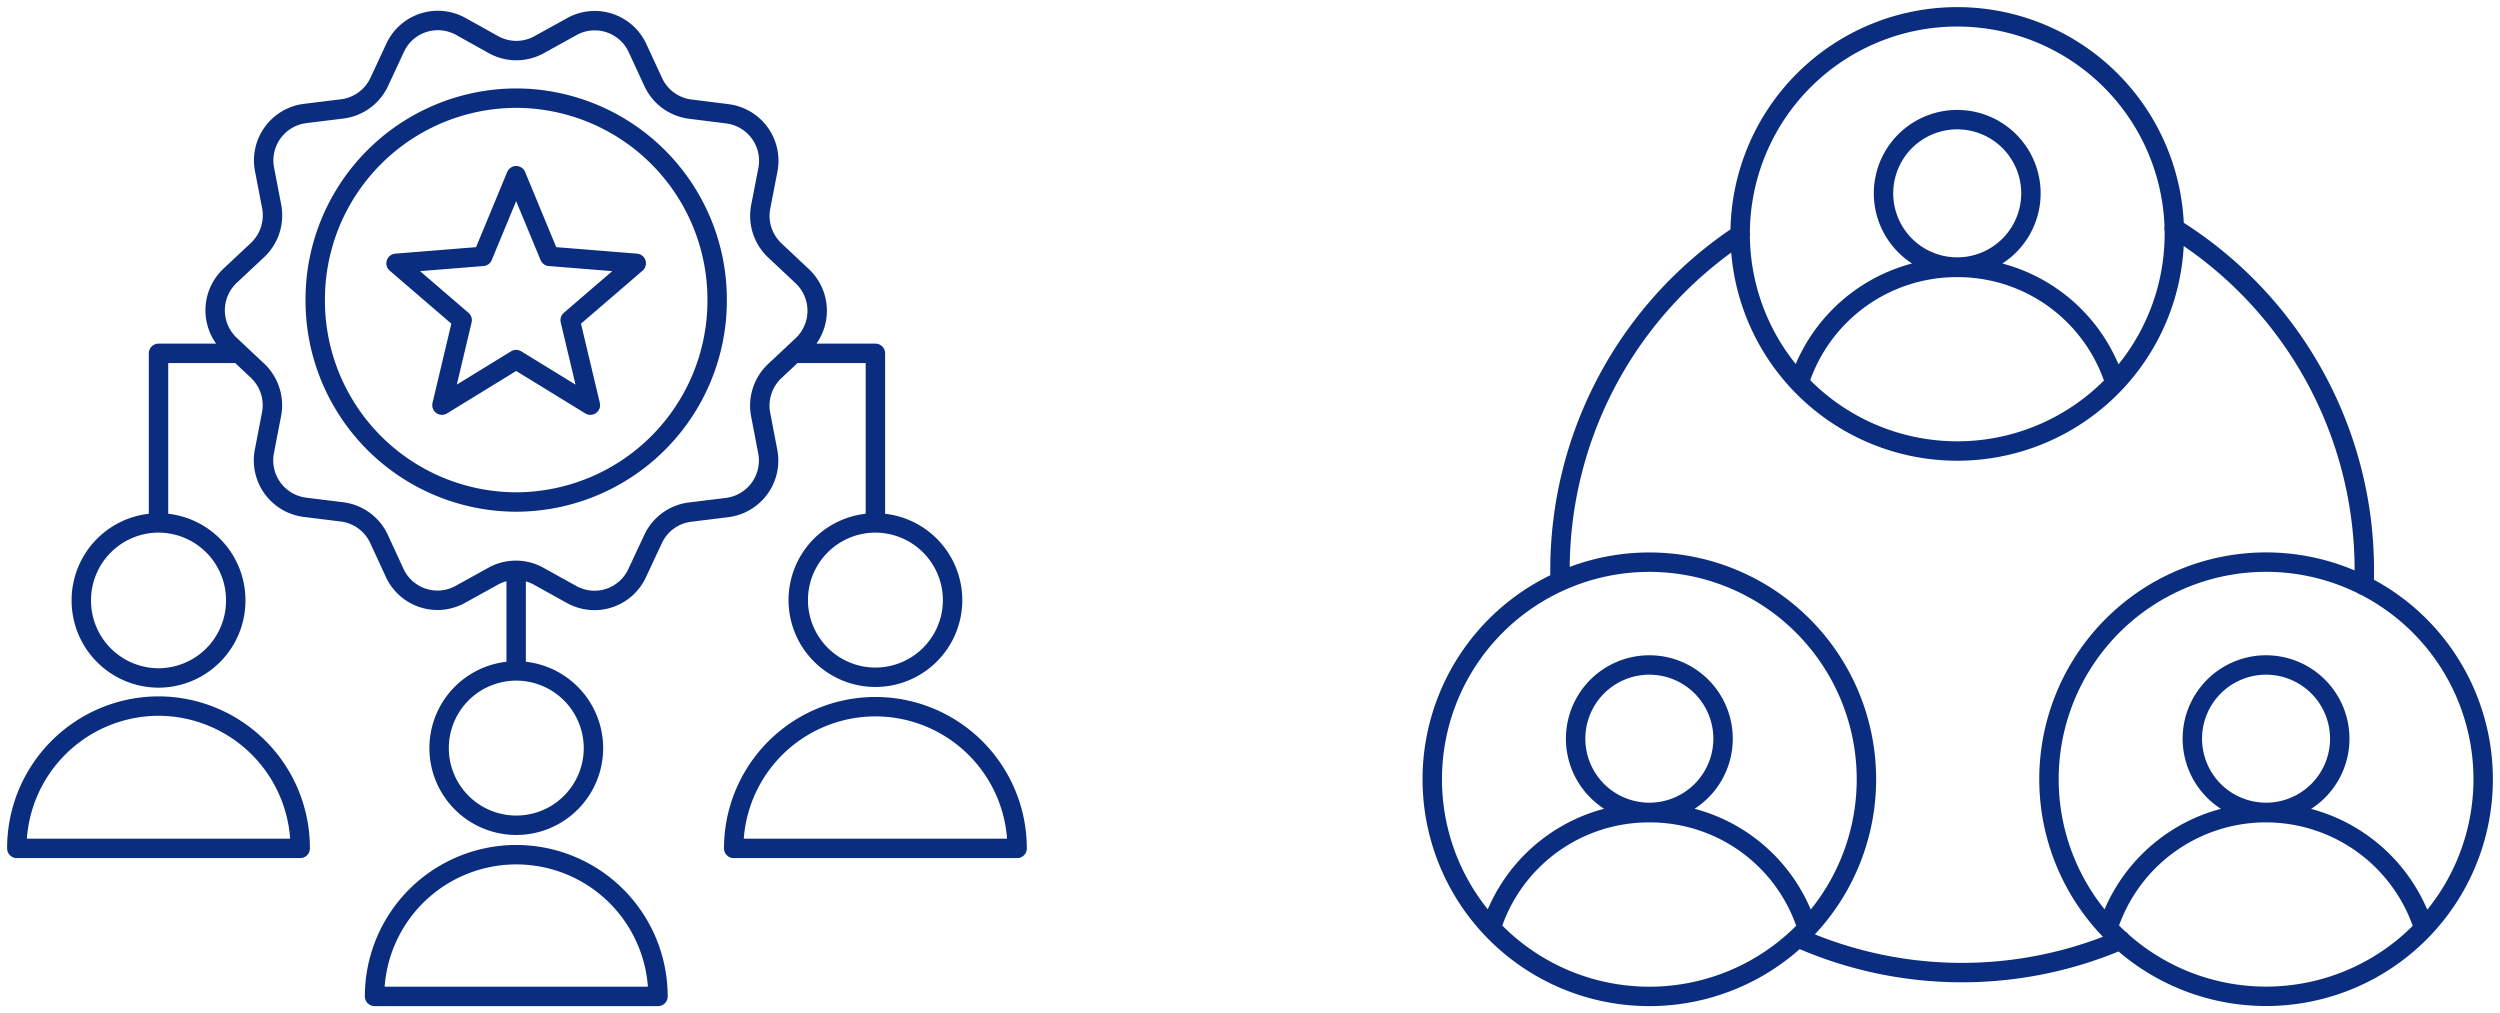 <svg xmlns="http://www.w3.org/2000/svg" xmlns:xlink="http://www.w3.org/1999/xlink" width="96.536" height="39.125" viewBox="0 0 96.536 39.125">
  <defs>
    <clipPath id="clip-path">
      <path id="Path_9129" data-name="Path 9129" d="M0,16.539H96.536V-22.586H0Z" transform="translate(0 22.586)" fill="none"/>
    </clipPath>
  </defs>
  <g id="Group_8506" data-name="Group 8506" transform="translate(0 22.586)">
    <g id="Group_8509" data-name="Group 8509" transform="translate(0 -22.586)" clip-path="url(#clip-path)">
      <g id="Group_8507" data-name="Group 8507" transform="translate(55.306 0.65)">
        <path id="Path_9127" data-name="Path 9127" d="M12.113,3.544A8.383,8.383,0,1,1,3.729-4.84,8.384,8.384,0,0,1,12.113,3.544ZM6.575,1.976A2.846,2.846,0,1,1,3.729-.87,2.846,2.846,0,0,1,6.575,1.976Zm-8.947,7.3a6.381,6.381,0,0,1,6.1-4.44A6.364,6.364,0,0,1,9.821,9.3M24.038,24.6a8.383,8.383,0,1,1-8.384-8.384A8.384,8.384,0,0,1,24.038,24.6ZM18.5,23.034a2.846,2.846,0,1,1-2.846-2.846A2.846,2.846,0,0,1,18.5,23.034Zm-8.947,7.3a6.4,6.4,0,0,1,12.193.019M.223,24.6A8.383,8.383,0,0,1-8.16,32.986,8.383,8.383,0,0,1-16.542,24.6,8.383,8.383,0,0,1-8.16,16.218,8.383,8.383,0,0,1,.223,24.6Zm-5.536-1.568A2.847,2.847,0,0,1-8.16,25.88a2.847,2.847,0,0,1-2.846-2.846A2.846,2.846,0,0,1-8.16,20.188,2.846,2.846,0,0,1-5.313,23.034Zm-8.949,7.3a6.381,6.381,0,0,1,6.1-4.44,6.362,6.362,0,0,1,6.1,4.459m-9.531-13.4a3.366,3.366,0,0,1-.017-.417A15.533,15.533,0,0,1-4.646,3.563m2.219,27.155a15.58,15.58,0,0,0,12.467.092M19.43,17.123c.019-.2.019-.383.019-.582A15.537,15.537,0,0,0,12.115,3.328H12.1" transform="translate(16.542 4.84)" fill="none" stroke="#0b2d80" stroke-linecap="round" stroke-linejoin="round" stroke-width="0.75"/>
      </g>
      <g id="Group_8508" data-name="Group 8508" transform="translate(0.649 0.796)">
        <path id="Path_9128" data-name="Path 9128" d="M9.413,11.881A2.98,2.98,0,1,1,6.431,8.887,2.986,2.986,0,0,1,9.413,11.881ZM.961,21.455a5.471,5.471,0,1,1,10.943,0ZM23.281,6.166A2.98,2.98,0,1,1,20.3,3.172,2.987,2.987,0,0,1,23.281,6.166ZM14.829,15.74a5.471,5.471,0,1,1,10.943,0ZM-4.4,6.166A2.988,2.988,0,0,1-7.382,9.159a2.988,2.988,0,0,1-2.981-2.993A2.987,2.987,0,0,1-7.382,3.172,2.987,2.987,0,0,1-4.4,6.166Zm-8.453,9.574a5.484,5.484,0,0,1,5.472-5.495A5.483,5.483,0,0,1-1.911,15.74ZM6.428-10.235,7.717-7.121l3.348.269L8.514-4.657l.78,3.281L6.428-3.135,3.563-1.376l.78-3.281L1.791-6.852l3.348-.269Zm7.761,4.8a7.779,7.779,0,0,1-7.761,7.8,7.777,7.777,0,0,1-7.759-7.8A7.776,7.776,0,0,1,6.428-13.23,7.777,7.777,0,0,1,14.189-5.437Zm-7.761,14V5.052M20.3,3.172V-3.376h-3.16M-7.382,3.172V-3.376H-4.4M11.114-15.164l.61,1.317a1.822,1.822,0,0,0,1.427,1.041l1.434.18a1.829,1.829,0,0,1,1.564,2.164l-.277,1.426a1.836,1.836,0,0,0,.544,1.686l1.057.993a1.832,1.832,0,0,1,0,2.673l-1.057.991a1.83,1.83,0,0,0-.546,1.684L16.143.416a1.829,1.829,0,0,1-1.566,2.162l-1.436.177A1.821,1.821,0,0,0,11.713,3.8L11.1,5.111a1.815,1.815,0,0,1-2.531.825L7.3,5.232a1.813,1.813,0,0,0-1.765,0l-1.265.7a1.818,1.818,0,0,1-2.531-.828L1.132,3.789A1.822,1.822,0,0,0-.3,2.746l-1.434-.178A1.826,1.826,0,0,1-3.292.4l.275-1.426A1.836,1.836,0,0,0-3.56-2.707L-4.617-3.7a1.834,1.834,0,0,1,0-2.673l1.058-.991a1.842,1.842,0,0,0,.546-1.686l-.275-1.426a1.828,1.828,0,0,1,1.566-2.162l1.436-.177a1.826,1.826,0,0,0,1.427-1.041l.613-1.317A1.819,1.819,0,0,1,4.289-16l1.265.705a1.819,1.819,0,0,0,1.763,0l1.265-.7A1.819,1.819,0,0,1,11.114-15.164Z" transform="translate(12.854 16.224)" fill="none" stroke="#0b2d80" stroke-linecap="round" stroke-linejoin="round" stroke-width="0.75"/>
      </g>
    </g>
  </g>
</svg>

